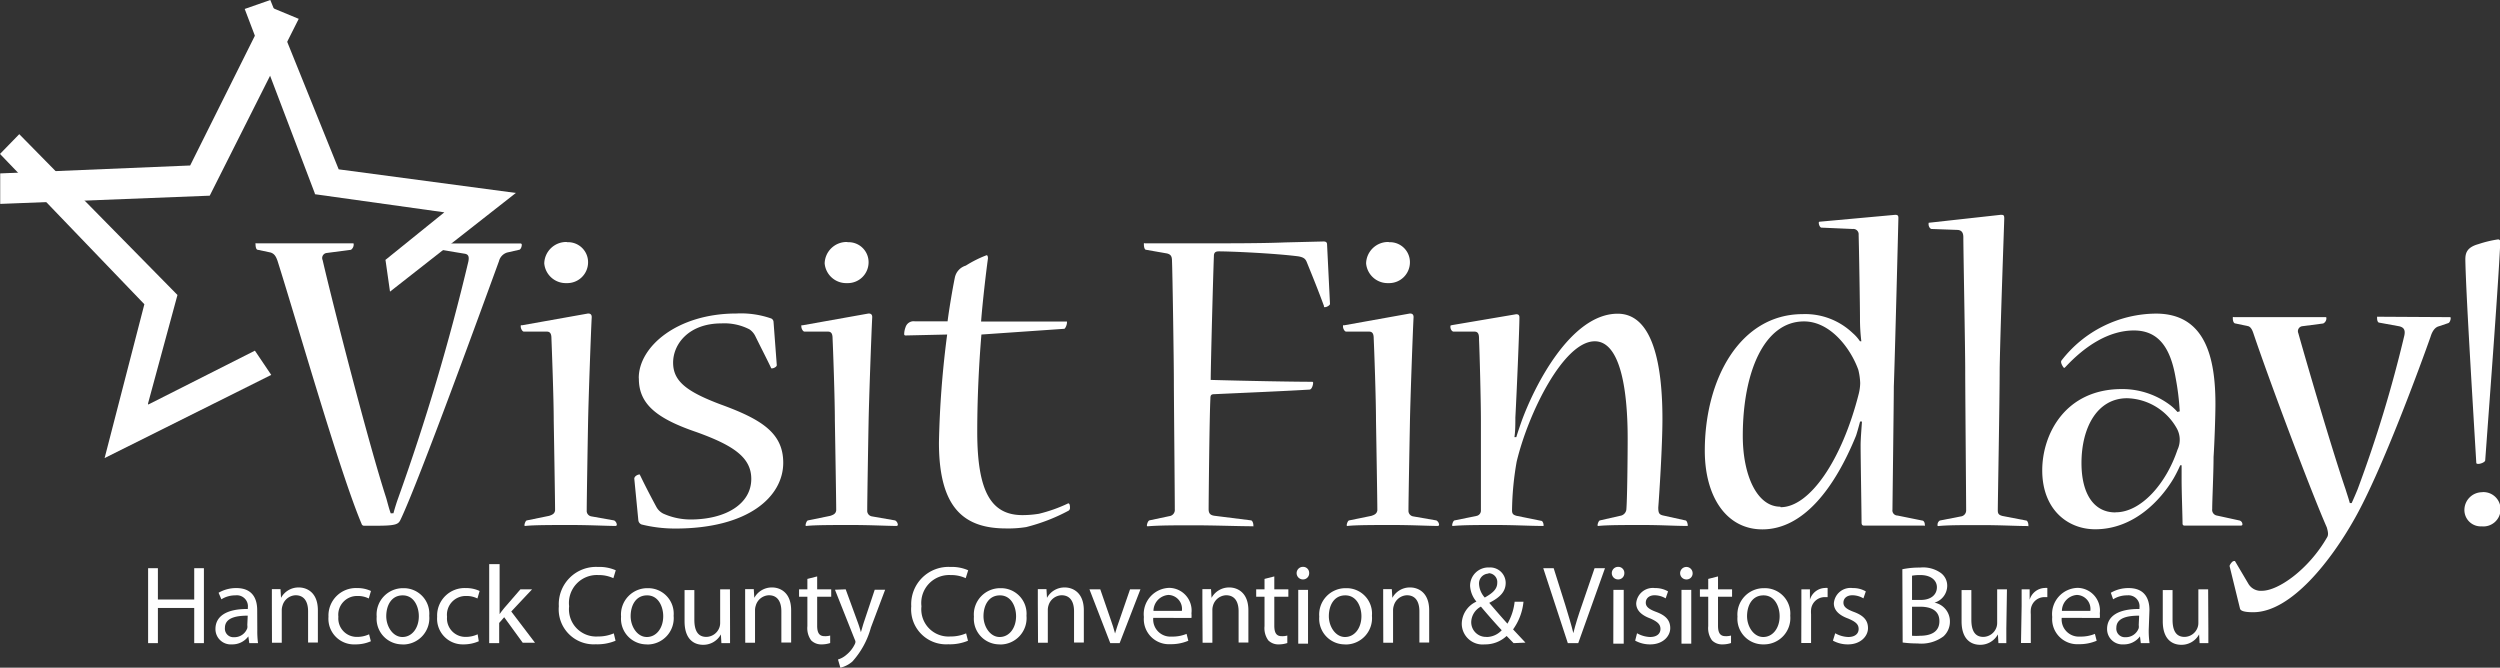 <svg xmlns="http://www.w3.org/2000/svg" viewBox="0 0 240.19 64.15">
  <rect x="0" y="0" width="240.19" height="64.15" fill="#333333" stroke="none"/>
  <defs>
    <style>
      .cls-1, .cls-2 {
        fill: #fff;
      }

      .cls-1 {
        fill-rule: evenodd;
      }
    </style>
  </defs>
  <title>vfLogoWht</title>
  <g id="Layer_2" data-name="Layer 2">
    <g id="Layer_1-2" data-name="Layer 1">
      <g>
        <polygon class="cls-1" points="1.85 12.89 0 14.79 13.87 29.23 10.05 44.01 26.06 36.02 24.49 33.69 14.24 38.87 14.22 38.77 17.05 28.34 1.85 12.89"/>
        <polygon class="cls-1" points="28.7 1.81 20.15 18.8 0.02 19.59 0.02 16.66 18.27 15.9 25.88 0.64 28.7 1.81"/>
        <polygon class="cls-1" points="25.97 0 32.54 16.27 49.56 18.54 37.47 28.02 37.05 25.07 37.03 24.97 42.69 20.4 30.26 18.66 30.24 18.56 23.51 0.86 25.97 0"/>
        <path class="cls-2" d="M37.8,49.31c.13-.48.31-1.05.44-1.41A213.56,213.56,0,0,0,45,25.12c.09-.48,0-.7-.39-.75L42.37,24c-.13,0-.26-.26-.26-.48s0-.13.13-.13H50a.12.12,0,0,1,.13.13c0,.22-.13.48-.26.48l-1.14.26a1.16,1.16,0,0,0-.79.83c-1.41,3.86-7.68,21.11-9.44,24.8-.22.48-.4.62-2.37.62H35a.24.24,0,0,1-.26-.18c-2.11-5-6.15-19.18-8.08-25.28-.13-.35-.26-.66-.66-.79L24.77,24c-.18,0-.22-.35-.22-.53s0-.09.13-.09h9.17c.13,0,.13,0,.13.09a.62.62,0,0,1-.26.53l-2.37.31A.49.49,0,0,0,31,25c.92,4,4.39,17.56,6.1,22.83.13.44.26,1,.44,1.49Z"/>
        <path class="cls-2" d="M56.5,30.12c.26,0,.35.13.35.35-.09,1.76-.31,7.95-.35,10.1s-.13,7.51-.13,8.47a.53.53,0,0,0,.44.57L59,50a.51.51,0,0,1,.26.4.12.12,0,0,1-.13.13c-.83,0-2.46-.09-4.3-.09s-3.56,0-4.35.09c-.09,0-.09,0-.09-.09s.09-.4.22-.44l2.15-.44c.26-.09.53-.18.57-.53,0-.88-.09-6.32-.13-8.65,0-2.06-.18-6.85-.22-7.86,0-.4-.09-.66-.44-.66h-2.2c-.17,0-.31-.31-.31-.48s0-.13.13-.13Zm-2-6.85a1.92,1.92,0,0,1,2,1.93,2,2,0,0,1-2.06,2,2.08,2.08,0,0,1-2.15-1.89,2.11,2.11,0,0,1,2.15-2.06Z"/>
        <path class="cls-2" d="M61.37,36.31c0-3,3.69-6.19,9.39-6.19a8.81,8.81,0,0,1,3.34.48.39.39,0,0,1,.22.35l.31,4.13c0,.17-.31.31-.44.31s-.09,0-.13-.09c-.48-1-1-2-1.49-3a1.68,1.68,0,0,0-.57-.66,5.27,5.27,0,0,0-2.68-.57c-3.16,0-4.65,2-4.65,3.77s1.27,2.77,4.52,4c4,1.45,6.06,2.77,6.06,5.62,0,3.25-3.34,6.32-10.36,6.32a13.37,13.37,0,0,1-3.25-.39.49.49,0,0,1-.31-.4l-.39-4c0-.22.31-.4.48-.4s0,0,.09.09c.48,1,1,2,1.54,3a1.57,1.57,0,0,0,.66.66,6.41,6.41,0,0,0,2.63.57c3.38,0,5.84-1.49,5.84-3.9,0-2.06-1.71-3.21-5.22-4.48-3.73-1.27-5.58-2.63-5.58-5.13Z"/>
        <path class="cls-2" d="M83.45,30.12c.26,0,.35.13.35.35-.09,1.76-.31,7.95-.35,10.1s-.13,7.51-.13,8.47a.54.54,0,0,0,.44.57L86,50a.51.51,0,0,1,.26.4.12.12,0,0,1-.13.13c-.83,0-2.46-.09-4.3-.09s-3.56,0-4.34.09c-.09,0-.09,0-.09-.09s.09-.4.22-.44l2.15-.44c.26-.09.53-.18.57-.53,0-.88-.09-6.32-.13-8.65,0-2.06-.17-6.85-.22-7.86,0-.4-.09-.66-.44-.66H77.3c-.17,0-.31-.31-.31-.48s0-.13.13-.13Zm-2-6.85a1.92,1.92,0,0,1,2,1.93,2,2,0,0,1-2.07,2,2.08,2.08,0,0,1-2.15-1.89,2.11,2.11,0,0,1,2.15-2.06Z"/>
        <path class="cls-2" d="M94.29,32.14c-.26,3.16-.4,6.36-.4,9.35,0,5.79,1.36,8,4.35,8a10,10,0,0,0,1.58-.13,14.41,14.41,0,0,0,2.81-1c.13,0,.17.17.17.44a.31.31,0,0,1-.13.26,17.75,17.75,0,0,1-4.08,1.58,10.84,10.84,0,0,1-1.93.13c-4.08,0-6.45-2-6.45-8.25A92.89,92.89,0,0,1,91,32.14L87,32.23a.12.12,0,0,1-.13-.13,2,2,0,0,1,.13-.66.81.81,0,0,1,.88-.57h3.16c.13-1.05.48-3.16.7-4.21a1.51,1.51,0,0,1,1.05-1.14,11.06,11.06,0,0,1,2-1c.09,0,.13.13.13.31-.18,1.27-.53,4.3-.66,6.06l8.25,0s0,0,0,.09c0,.26-.18.61-.26.61Z"/>
        <path class="cls-2" d="M127.78,29.2c0,.13-.31.31-.48.31s-.09,0-.09-.09c-.53-1.45-1.1-2.86-1.67-4.26-.13-.31-.31-.44-.79-.53-2.46-.31-6.59-.48-7.64-.48-.31,0-.44.09-.48.35-.09,2.28-.31,10.84-.31,12,3.16.09,7.86.18,9.75.18a.09.09,0,0,1,.09.09c0,.22-.13.66-.35.66-2.06.13-6.28.31-9.13.44-.35,0-.39.13-.39.44-.09,1.54-.17,9.92-.17,10.62,0,.48.26.57.53.62l3.51.44c.18,0,.26.31.26.48s0,.09-.09.09c-1.32,0-3.56-.09-5.66-.09-1.71,0-3.25,0-4.35.09-.13,0-.13,0-.13-.09s.09-.44.26-.48l1.89-.4a.6.6,0,0,0,.53-.66c0-1.49-.09-10.67-.09-12.38s-.13-10.45-.18-11.5c0-.44-.13-.61-.48-.7l-2-.35c-.18,0-.22-.35-.22-.53s0-.09.13-.09c1.8,0,3.07,0,4.21,0,4,0,7.07,0,9.22-.09l3.69-.09c.26,0,.35.09.35.31Z"/>
        <path class="cls-2" d="M135.46,30.12c.26,0,.35.13.35.35-.09,1.76-.31,7.95-.35,10.1s-.14,7.51-.14,8.47a.54.54,0,0,0,.44.57L138,50a.51.51,0,0,1,.26.4.12.12,0,0,1-.13.13c-.84,0-2.46-.09-4.3-.09s-3.55,0-4.35.09c-.09,0-.09,0-.09-.09s.09-.4.22-.44l2.15-.44c.26-.09.52-.18.57-.53,0-.88-.09-6.32-.13-8.65,0-2.06-.17-6.85-.22-7.86,0-.4-.09-.66-.44-.66h-2.2c-.17,0-.31-.31-.31-.48s0-.13.13-.13Zm-2-6.85a1.92,1.92,0,0,1,2,1.93,2,2,0,0,1-2.06,2,2.08,2.08,0,0,1-2.15-1.89,2.11,2.11,0,0,1,2.15-2.06Z"/>
        <path class="cls-2" d="M161.93,50c.13,0,.22.31.22.44s0,.09-.09.09c-1.14,0-2.42-.09-4.22-.09s-3.42,0-4.26.09c-.09,0-.09,0-.09-.09s.09-.4.22-.44l1.93-.44a.7.7,0,0,0,.61-.57c.09-.92.13-5.27.13-6.85,0-5.18-.84-9.35-3.16-9.35-3,0-6.41,6.94-7.51,11.59a28.61,28.61,0,0,0-.44,4.65c0,.35.13.44.44.53l2.37.48c.13,0,.22.26.22.4s0,.09-.13.09c-1.19,0-2.59-.09-4.48-.09-1.71,0-3.07,0-4.08.09-.09,0-.09,0-.09-.09s.09-.4.22-.44l2.15-.44a.52.52,0,0,0,.39-.53c0-1.23,0-6.32,0-8.65,0-1.93-.13-6.72-.18-7.73,0-.39,0-.79-.44-.79l-2,0c-.18,0-.31-.26-.31-.44s0-.13.13-.18l6.19-1.05c.22,0,.31.09.31.31,0,1.1-.26,7.24-.39,9.61,0,.57,0,1.32-.09,1.89h.18c.13-.44.39-1.19.48-1.45,1.23-3.42,4.74-10.41,9.26-10.41,3.42,0,4.3,5,4.3,10.1,0,2.63-.31,7.37-.4,8.51,0,.57.09.7.53.79Z"/>
        <path class="cls-2" d="M182.08,20.64c.26,0,.31.09.31.31s-.35,13.92-.44,16.2c0,1.41-.13,11.37-.13,11.81a.49.49,0,0,0,.48.57l2.37.48c.17,0,.26.22.26.4s0,.09-.13.09c-.88,0-1.93,0-3,0-1.27,0-2.15,0-2.68,0-.22,0-.27-.09-.27-.35,0-.83-.09-6.1-.09-7.37,0-.61.09-1.67.13-2.28l-.18,0c-.13.48-.27,1-.39,1.36-2,4.91-5,9-9,9-3.47,0-5.53-3.16-5.53-7.55,0-6.94,3.42-13.13,9.4-13.13A6.61,6.61,0,0,1,178,32a3.93,3.93,0,0,1,.7.79l.13,0a17.48,17.48,0,0,1-.13-2.15c0-1.23-.09-6.76-.13-8.08A.51.51,0,0,0,178,22l-3-.13c-.13,0-.26-.26-.26-.48,0,0,0-.09.09-.09Zm-11,28.09c2.77,0,5.88-4.48,7.51-10.93a4.54,4.54,0,0,0,.13-1,6.17,6.17,0,0,0-.18-1.27c-.74-2.06-2.68-4.65-5.22-4.65-3.82,0-5.88,4.87-5.88,11,0,3.77,1.36,6.8,3.6,6.8Z"/>
        <path class="cls-2" d="M192.21,20.64c.26,0,.35,0,.35.35s-.35,9.7-.44,14.4c0,3.12-.18,12.77-.18,13.65,0,.35.13.44.44.53l2.28.44c.13,0,.22.26.22.44s0,.09-.09.09c-1,0-2.55-.09-4.43-.09s-3.25,0-4.12.09c-.09,0-.09,0-.09-.13a.47.47,0,0,1,.22-.4l2-.39a.58.58,0,0,0,.53-.57c0-1-.09-11.41-.09-13.48s-.18-11.5-.18-12.78c0-.39-.13-.66-.53-.7l-2.5-.09c-.18,0-.31-.26-.31-.44s0-.17.13-.17Z"/>
        <path class="cls-2" d="M209.42,39.52a24.29,24.29,0,0,0-.4-3.25c-.48-2.77-1.58-4.52-4-4.52s-4.7,1.49-6.58,3.51c0,0-.09.09-.13.09s-.39-.48-.26-.7a11.56,11.56,0,0,1,9.09-4.52c4.78,0,5.71,4.3,5.71,8.69,0,1.1-.09,3.73-.18,5.09,0,1.54-.13,4.13-.13,5a.55.55,0,0,0,.44.62l2.2.48a.38.38,0,0,1,.26.4s0,.09-.18.09c-.48,0-1.67,0-2.85,0s-2,0-2.5,0c-.18,0-.22-.09-.22-.22,0-.57-.09-3-.09-4.17,0-.35,0-1,0-1.41l-.13,0c-.18.4-.39.83-.62,1.23-1.27,2.15-3.86,4.92-7.55,4.92-2.68,0-5.09-1.93-5.09-5.66,0-3.51,2.24-7.81,7.64-7.81a7.64,7.64,0,0,1,4.65,1.54,4.64,4.64,0,0,1,.7.66Zm-6.15,9.7c2.42,0,4.83-2.72,5.93-6a2.25,2.25,0,0,0-.09-2.11,5.64,5.64,0,0,0-4.74-2.85c-2.9,0-4.39,2.85-4.39,6.23,0,2.94,1.18,4.74,3.25,4.74Z"/>
        <path class="cls-2" d="M235.32,30.47c.13,0,.13,0,.13.13s-.09.39-.22.44l-.92.31c-.35.09-.62.44-.79,1-.88,2.5-4.65,12.82-7.29,17.47-2.24,4-6.1,9-9.75,9-1,0-1.23-.18-1.27-.35l-1-4.08c0-.13.26-.48.39-.48a.17.17,0,0,1,.13,0L216,56.06a1.38,1.38,0,0,0,1.32.7c1.58,0,4.48-2.06,6.23-5.09.18-.26.13-.53,0-1C222,47.15,218,36.49,216.49,32c-.09-.26-.22-.57-.48-.66l-1.23-.26c-.18,0-.26-.26-.26-.48s0-.13.13-.13h8.73c.13,0,.13,0,.13.13a.54.54,0,0,1-.31.48l-2,.26a.48.48,0,0,0-.39.66c1,3.56,3.34,11.5,4.56,15.06.09.31.26.79.39,1.27h.18c.22-.48.44-1,.57-1.32A124,124,0,0,0,231,32.23c.13-.61-.13-.79-.48-.88L228.6,31c-.17,0-.22-.26-.22-.44s0-.13.09-.13Z"/>
        <path class="cls-2" d="M238.52,47.28a1.65,1.65,0,1,1-.09,3.29A1.57,1.57,0,0,1,236.77,49a1.71,1.71,0,0,1,1.71-1.71ZM238,44.56s-.09,0-.09-.13c-.44-7.37-1-16.55-1.05-19.49,0-.61.13-1.18,1.27-1.49A11,11,0,0,1,240,23a.21.21,0,0,1,.22.22c-.17,3.82-.92,13.74-1.45,21,0,.18-.44.35-.66.35Z"/>
        <polygon class="cls-2" points="15.17 54.59 15.17 57.6 18.66 57.6 18.66 54.59 19.59 54.59 19.59 61.79 18.66 61.79 18.66 58.41 15.17 58.41 15.17 61.79 14.23 61.79 14.23 54.59 15.17 54.59"/>
        <path class="cls-2" d="M24.72,60.55a8.58,8.58,0,0,0,.07,1.24h-.84l-.09-.65h0a1.91,1.91,0,0,1-1.58.77,1.47,1.47,0,0,1-1.58-1.48c0-1.25,1.11-1.94,3.11-1.92v-.11a1.06,1.06,0,0,0-1.18-1.2,2.48,2.48,0,0,0-1.36.38L21,56.95a3.34,3.34,0,0,1,1.71-.45c1.59,0,2,1.08,2,2.11Zm-.92-1.4c-1,0-2.19.16-2.19,1.17a.82.82,0,0,0,.88.9,1.31,1.31,0,0,0,1.27-.87,1,1,0,0,0,0-.3Z"/>
        <path class="cls-2" d="M26.12,58c0-.55,0-1,0-1.4h.83l.05.84h0a1.91,1.91,0,0,1,1.71-1c.72,0,1.83.43,1.83,2.2v3.09h-.94v-3c0-.83-.31-1.54-1.2-1.54a1.36,1.36,0,0,0-1.26,1,1.4,1.4,0,0,0-.07.44v3.12h-.94Z"/>
        <path class="cls-2" d="M35.63,61.61a3.64,3.64,0,0,1-1.49.3,2.46,2.46,0,0,1-2.58-2.65,2.64,2.64,0,0,1,2.78-2.76,3,3,0,0,1,1.3.28l-.21.72a2.31,2.31,0,0,0-1.09-.24,1.8,1.8,0,0,0-1.83,2,1.77,1.77,0,0,0,1.8,1.93,2.67,2.67,0,0,0,1.15-.25Z"/>
        <path class="cls-2" d="M38.67,61.91a2.46,2.46,0,0,1-2.48-2.66,2.53,2.53,0,0,1,2.56-2.74,2.45,2.45,0,0,1,2.49,2.65,2.53,2.53,0,0,1-2.57,2.76Zm0-.71c.9,0,1.57-.84,1.57-2,0-.88-.44-2-1.55-2s-1.58,1-1.58,2,.64,2,1.55,2Z"/>
        <path class="cls-2" d="M46,61.61a3.64,3.64,0,0,1-1.49.3A2.46,2.46,0,0,1,42,59.26a2.64,2.64,0,0,1,2.78-2.76,3,3,0,0,1,1.3.28l-.21.72a2.3,2.3,0,0,0-1.09-.24,1.8,1.8,0,0,0-1.83,2,1.77,1.77,0,0,0,1.79,1.93,2.67,2.67,0,0,0,1.15-.25Z"/>
        <path class="cls-2" d="M48,59h0c.13-.18.3-.42.45-.59L50,56.62h1.12l-2,2.13,2.28,3H50.22L48.44,59.3l-.48.55v1.94H47V54.2H48Z"/>
        <path class="cls-2" d="M59.14,61.56a4.55,4.55,0,0,1-1.9.34,3.36,3.36,0,0,1-3.55-3.65,3.58,3.58,0,0,1,3.76-3.78,3.9,3.9,0,0,1,1.71.32l-.23.76a3.28,3.28,0,0,0-1.44-.3,2.68,2.68,0,0,0-2.81,3,2.61,2.61,0,0,0,2.76,2.9,3.74,3.74,0,0,0,1.53-.3Z"/>
        <path class="cls-2" d="M62.15,61.91a2.46,2.46,0,0,1-2.48-2.66,2.53,2.53,0,0,1,2.56-2.74,2.45,2.45,0,0,1,2.49,2.65,2.53,2.53,0,0,1-2.56,2.76Zm0-.71c.9,0,1.57-.84,1.57-2,0-.88-.44-2-1.55-2s-1.58,1-1.58,2,.64,2,1.55,2Z"/>
        <path class="cls-2" d="M70.14,60.38c0,.53,0,1,0,1.41h-.83l-.05-.84h0a1.92,1.92,0,0,1-1.71,1c-.81,0-1.78-.46-1.78-2.26v-3h.94v2.85c0,1,.31,1.65,1.15,1.65a1.36,1.36,0,0,0,1.24-.86,1.28,1.28,0,0,0,.09-.48V56.62h.94Z"/>
        <path class="cls-2" d="M71.59,58c0-.55,0-1,0-1.4h.83l.05.84h0a1.91,1.91,0,0,1,1.71-1c.72,0,1.83.43,1.83,2.2v3.09h-.94v-3c0-.83-.31-1.54-1.2-1.54a1.36,1.36,0,0,0-1.26,1,1.37,1.37,0,0,0-.07.44v3.12h-.94Z"/>
        <path class="cls-2" d="M78.51,55.38v1.24h1.35v.71H78.51v2.79c0,.64.18,1,.71,1a1.71,1.71,0,0,0,.54-.06l0,.72a2.56,2.56,0,0,1-.83.13,1.35,1.35,0,0,1-1-.39,2,2,0,0,1-.36-1.36V57.33h-.8v-.71h.8v-1Z"/>
        <path class="cls-2" d="M81.25,56.62l1.12,3.06c.13.34.26.75.34,1.06h0c.1-.31.2-.71.33-1.08l1-3h1L83.67,60.3a8,8,0,0,1-1.77,3.25,2.67,2.67,0,0,1-1.16.6l-.23-.79a2.12,2.12,0,0,0,.82-.46,2.94,2.94,0,0,0,.79-1,.63.63,0,0,0,.07-.23.57.57,0,0,0-.07-.23l-1.9-4.78Z"/>
        <path class="cls-2" d="M93,61.56a4.56,4.56,0,0,1-1.9.34,3.36,3.36,0,0,1-3.55-3.65,3.58,3.58,0,0,1,3.76-3.78,3.9,3.9,0,0,1,1.71.32l-.24.76a3.27,3.27,0,0,0-1.44-.3,2.68,2.68,0,0,0-2.81,3,2.61,2.61,0,0,0,2.76,2.9,3.74,3.74,0,0,0,1.53-.3Z"/>
        <path class="cls-2" d="M96.05,61.91a2.46,2.46,0,0,1-2.48-2.66,2.53,2.53,0,0,1,2.56-2.74,2.45,2.45,0,0,1,2.49,2.65,2.53,2.53,0,0,1-2.56,2.76Zm0-.71c.9,0,1.57-.84,1.57-2,0-.88-.44-2-1.55-2s-1.58,1-1.58,2,.64,2,1.55,2Z"/>
        <path class="cls-2" d="M99.71,58c0-.55,0-1,0-1.4h.83l.05.84h0a1.91,1.91,0,0,1,1.71-1c.71,0,1.83.43,1.83,2.2v3.09h-.94v-3c0-.83-.31-1.54-1.2-1.54a1.36,1.36,0,0,0-1.26,1,1.4,1.4,0,0,0-.06.44v3.12h-.94Z"/>
        <path class="cls-2" d="M105.71,56.62l1,2.9c.17.48.31.91.42,1.34h0c.12-.43.27-.85.44-1.34l1-2.9h1l-2,5.17h-.9l-2-5.17Z"/>
        <path class="cls-2" d="M110.8,59.36a1.65,1.65,0,0,0,1.76,1.8A3.52,3.52,0,0,0,114,60.9l.17.66a4.2,4.2,0,0,1-1.73.33,2.41,2.41,0,0,1-2.54-2.61,2.52,2.52,0,0,1,2.44-2.8,2.18,2.18,0,0,1,2.13,2.44,2.33,2.33,0,0,1,0,.45Zm2.75-.67a1.34,1.34,0,0,0-1.29-1.53,1.55,1.55,0,0,0-1.44,1.53Z"/>
        <path class="cls-2" d="M115.52,58c0-.55,0-1,0-1.4h.83l.05.84h0a1.92,1.92,0,0,1,1.71-1c.71,0,1.83.43,1.83,2.2v3.09H119v-3c0-.83-.31-1.54-1.2-1.54a1.36,1.36,0,0,0-1.26,1,1.4,1.4,0,0,0-.06.44v3.12h-.94Z"/>
        <path class="cls-2" d="M122.43,55.38v1.24h1.35v.71h-1.35v2.79c0,.64.18,1,.7,1a1.72,1.72,0,0,0,.55-.06l0,.72a2.59,2.59,0,0,1-.83.13,1.34,1.34,0,0,1-1-.39,2,2,0,0,1-.36-1.36V57.33h-.8v-.71h.8v-1Z"/>
        <path class="cls-2" d="M125.18,55.67a.6.6,0,0,1,0-1.21.58.58,0,0,1,.6.6.59.59,0,0,1-.61.61Zm-.45,1h.94v5.17h-.94Z"/>
        <path class="cls-2" d="M129.23,61.91a2.46,2.46,0,0,1-2.48-2.66,2.53,2.53,0,0,1,2.57-2.74,2.44,2.44,0,0,1,2.49,2.65,2.53,2.53,0,0,1-2.56,2.76Zm0-.71c.9,0,1.57-.84,1.57-2,0-.88-.44-2-1.55-2s-1.58,1-1.58,2,.64,2,1.55,2Z"/>
        <path class="cls-2" d="M132.89,58c0-.55,0-1,0-1.4h.83l.05.84h0a1.91,1.91,0,0,1,1.71-1c.72,0,1.83.43,1.83,2.2v3.09h-.94v-3c0-.83-.31-1.54-1.2-1.54a1.36,1.36,0,0,0-1.26,1,1.42,1.42,0,0,0-.07.44v3.12h-.94Z"/>
        <path class="cls-2" d="M145.42,61.79l-.67-.69a3,3,0,0,1-2.1.81,2,2,0,0,1-2.21-2,2.38,2.38,0,0,1,1.41-2.11v0a2.57,2.57,0,0,1-.61-1.51,1.76,1.76,0,0,1,1.84-1.77A1.49,1.49,0,0,1,144.66,56c0,.76-.44,1.35-1.58,1.92v0c.61.71,1.29,1.5,1.75,2a5.32,5.32,0,0,0,.69-2.11h.85a5.45,5.45,0,0,1-1,2.66l1.19,1.27Zm-2.61-.59a2,2,0,0,0,1.47-.65c-.43-.46-1.23-1.35-2-2.27a1.74,1.74,0,0,0-.93,1.46,1.41,1.41,0,0,0,1.46,1.45Zm.19-6.09a.94.94,0,0,0-.9,1,2.1,2.1,0,0,0,.55,1.3c.74-.42,1.2-.8,1.2-1.41a.85.85,0,0,0-.83-.93Z"/>
        <path class="cls-2" d="M150.63,61.79l-2.36-7.2h1l1.12,3.55c.3,1,.57,1.86.77,2.69h0c.2-.83.49-1.74.82-2.68l1.22-3.56h1l-2.57,7.2Z"/>
        <path class="cls-2" d="M155.46,55.67a.6.6,0,0,1,0-1.21.58.58,0,0,1,.6.6.59.59,0,0,1-.61.61Zm-.45,1H156v5.17H155Z"/>
        <path class="cls-2" d="M157.28,60.84a2.7,2.7,0,0,0,1.25.36c.67,0,1-.33,1-.77s-.27-.69-.95-1c-.94-.34-1.38-.84-1.38-1.46A1.6,1.6,0,0,1,159,56.5a2.41,2.41,0,0,1,1.26.32l-.23.67a2.12,2.12,0,0,0-1.06-.3c-.55,0-.85.32-.85.71s.3.63,1,.89c.89.33,1.35.78,1.35,1.56s-.71,1.56-1.92,1.56a2.94,2.94,0,0,1-1.45-.36Z"/>
        <path class="cls-2" d="M162,55.67a.6.6,0,1,1,.62-.61.58.58,0,0,1-.62.61Zm-.45,1h.94v5.17h-.94Z"/>
        <path class="cls-2" d="M165.06,55.38v1.24h1.35v.71h-1.35v2.79c0,.64.18,1,.71,1a1.7,1.7,0,0,0,.54-.06l0,.72a2.57,2.57,0,0,1-.83.13,1.34,1.34,0,0,1-1-.39,2,2,0,0,1-.36-1.36V57.33h-.8v-.71h.8v-1Z"/>
        <path class="cls-2" d="M169.41,61.91a2.46,2.46,0,0,1-2.48-2.66,2.53,2.53,0,0,1,2.56-2.74A2.44,2.44,0,0,1,172,59.15a2.53,2.53,0,0,1-2.56,2.76Zm0-.71c.9,0,1.57-.84,1.57-2,0-.88-.44-2-1.55-2s-1.58,1-1.58,2,.64,2,1.55,2Z"/>
        <path class="cls-2" d="M173.07,58.23c0-.61,0-1.13,0-1.61h.82l0,1h0a1.56,1.56,0,0,1,1.44-1.13,1,1,0,0,1,.26,0v.88l-.33,0a1.32,1.32,0,0,0-1.26,1.2,2.88,2.88,0,0,0,0,.45v2.76h-.94Z"/>
        <path class="cls-2" d="M176.32,60.84a2.68,2.68,0,0,0,1.25.36c.67,0,1-.33,1-.77s-.27-.69-1-1c-.94-.34-1.38-.84-1.38-1.46A1.6,1.6,0,0,1,178,56.5a2.39,2.39,0,0,1,1.26.32l-.23.67a2.1,2.1,0,0,0-1.06-.3c-.56,0-.86.32-.86.71s.3.63,1,.89c.89.33,1.36.78,1.36,1.56s-.72,1.56-1.92,1.56a2.94,2.94,0,0,1-1.45-.36Z"/>
        <path class="cls-2" d="M182.77,54.69a8,8,0,0,1,1.7-.16,2.94,2.94,0,0,1,2,.52,1.52,1.52,0,0,1,.61,1.27,1.7,1.7,0,0,1-1.22,1.58v0a1.83,1.83,0,0,1,1.48,1.8,1.9,1.9,0,0,1-.62,1.44,3.56,3.56,0,0,1-2.48.68,11,11,0,0,1-1.44-.09Zm.93,2.95h.84c1,0,1.55-.52,1.55-1.22s-.63-1.17-1.57-1.17a4.12,4.12,0,0,0-.82.06Zm0,3.44a4.94,4.94,0,0,0,.78,0c1,0,1.85-.35,1.85-1.4s-.84-1.39-1.86-1.39h-.77Z"/>
        <path class="cls-2" d="M192.76,60.38c0,.53,0,1,0,1.41H192l-.05-.84h0a1.93,1.93,0,0,1-1.71,1c-.81,0-1.78-.46-1.78-2.26v-3h.94v2.85c0,1,.31,1.65,1.15,1.65a1.36,1.36,0,0,0,1.24-.86,1.3,1.3,0,0,0,.09-.48V56.62h.94Z"/>
        <path class="cls-2" d="M194.23,58.23c0-.61,0-1.13,0-1.61H195l0,1h0a1.57,1.57,0,0,1,1.44-1.13,1,1,0,0,1,.26,0v.88l-.33,0a1.32,1.32,0,0,0-1.26,1.2,2.88,2.88,0,0,0,0,.45v2.76h-.94Z"/>
        <path class="cls-2" d="M198.08,59.36a1.65,1.65,0,0,0,1.76,1.8,3.52,3.52,0,0,0,1.43-.26l.17.66a4.21,4.21,0,0,1-1.73.33,2.41,2.41,0,0,1-2.54-2.61,2.52,2.52,0,0,1,2.44-2.8,2.18,2.18,0,0,1,2.13,2.44,2.34,2.34,0,0,1,0,.45Zm2.75-.67a1.34,1.34,0,0,0-1.29-1.53,1.55,1.55,0,0,0-1.44,1.53Z"/>
        <path class="cls-2" d="M206.44,60.55a8.68,8.68,0,0,0,.08,1.24h-.84l-.08-.65h0a1.91,1.91,0,0,1-1.58.77,1.47,1.47,0,0,1-1.58-1.48c0-1.25,1.11-1.94,3.11-1.92v-.11a1.06,1.06,0,0,0-1.17-1.2,2.47,2.47,0,0,0-1.36.38l-.22-.63a3.35,3.35,0,0,1,1.71-.45c1.59,0,2,1.08,2,2.11Zm-.92-1.4c-1,0-2.19.16-2.19,1.17a.82.82,0,0,0,.88.9,1.31,1.31,0,0,0,1.27-.87,1,1,0,0,0,0-.3Z"/>
        <path class="cls-2" d="M212.17,60.38c0,.53,0,1,0,1.41h-.84l-.05-.84h0a1.92,1.92,0,0,1-1.71,1c-.81,0-1.78-.46-1.78-2.26v-3h.94v2.85c0,1,.31,1.65,1.15,1.65a1.35,1.35,0,0,0,1.24-.86,1.26,1.26,0,0,0,.09-.48V56.62h.94Z"/>
      </g>
    </g>
  </g>
</svg>
